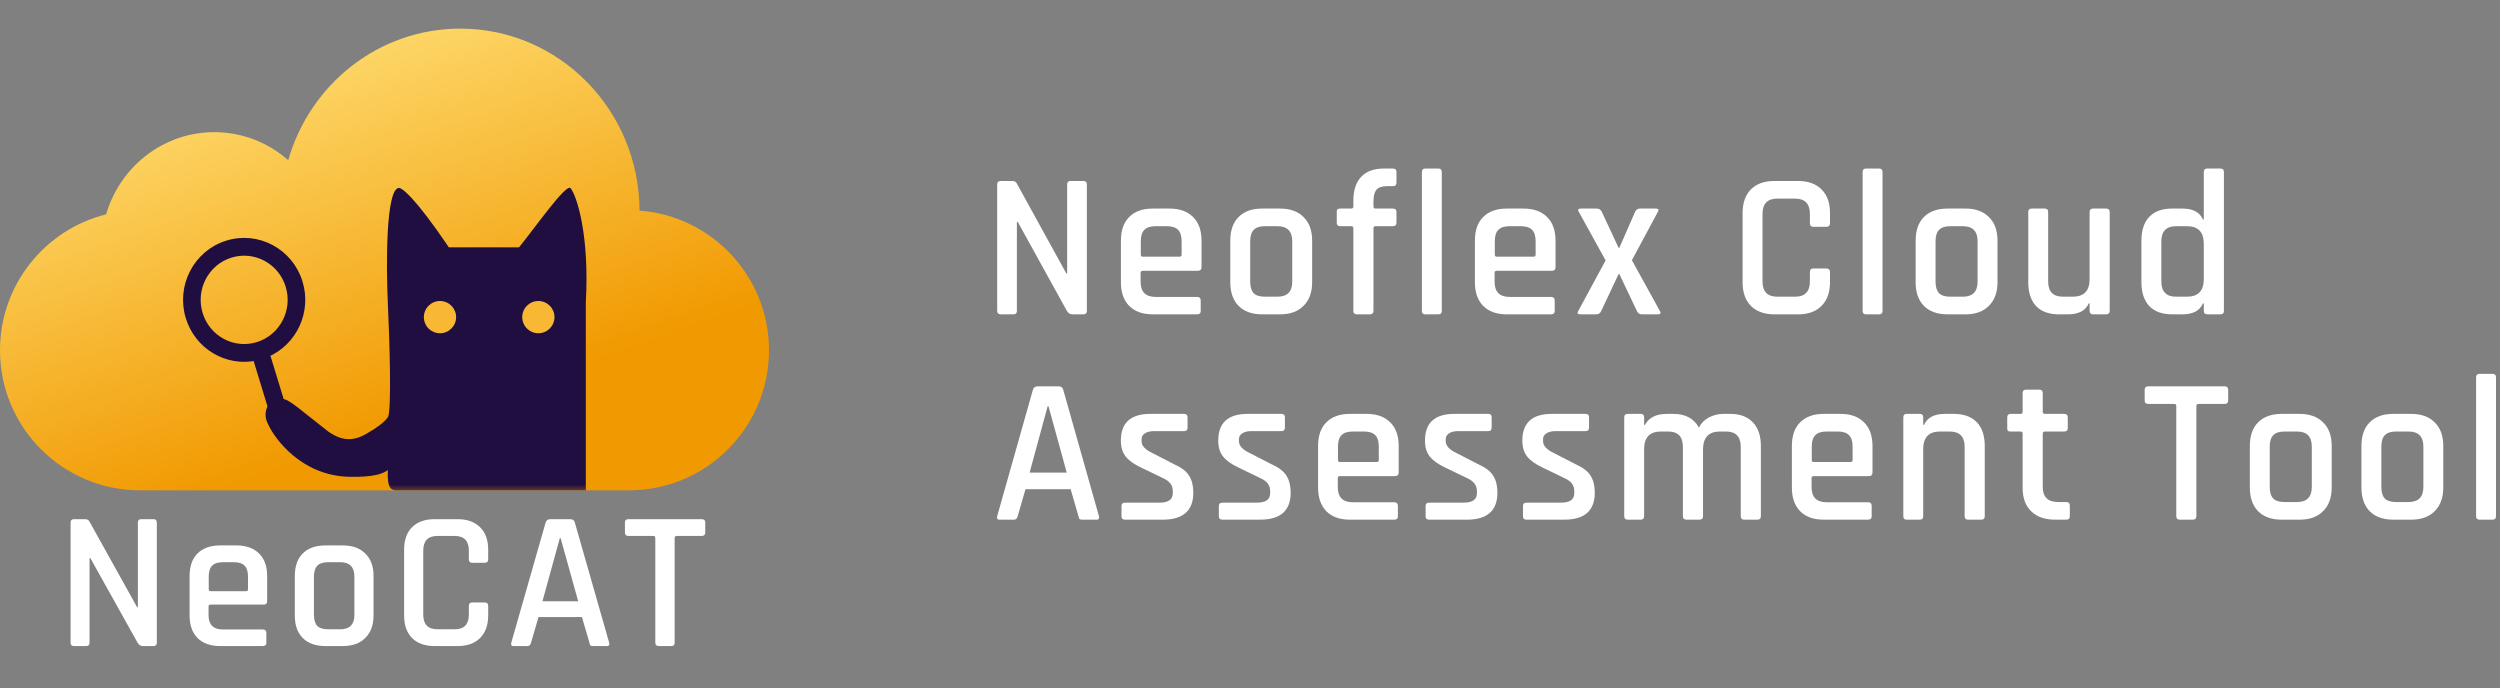 <?xml version="1.0" encoding="UTF-8"?> <svg xmlns="http://www.w3.org/2000/svg" width="178" height="49" viewBox="0 0 178 49" fill="none"><rect x="0" y="0" width="178" height="49" fill="#808080" stroke="none"/> <path fill-rule="evenodd" clip-rule="evenodd" d="M45.535 14.996C50.69 15.381 54.753 19.686 54.753 24.939C54.753 30.447 50.288 34.912 44.781 34.912H9.972C4.465 34.912 0 30.447 0 24.939C0 20.266 3.215 16.343 7.555 15.262C8.543 11.878 11.619 9.41 15.261 9.41C17.273 9.41 19.112 10.163 20.522 11.408C22.065 5.995 26.967 2.038 32.776 2.038C39.808 2.038 45.511 7.835 45.535 14.996Z" fill="url(#paint0_linear_12951_75717)"></path> <path d="M6.136 46H5.265C5.105 46 5.026 45.92 5.026 45.761V37.204C5.026 37.045 5.105 36.965 5.265 36.965H6.051C6.201 36.965 6.304 37.017 6.361 37.12L9.761 43.232H9.817V37.204C9.817 37.045 9.897 36.965 10.056 36.965H10.927C11.086 36.965 11.166 37.045 11.166 37.204V45.761C11.166 45.92 11.086 46 10.927 46H10.168C10.018 46 9.897 45.925 9.803 45.775L6.431 39.733H6.375V45.761C6.375 45.92 6.295 46 6.136 46ZM18.712 46H15.677C14.983 46 14.445 45.808 14.061 45.424C13.686 45.04 13.499 44.506 13.499 43.822V41.012C13.499 40.319 13.686 39.785 14.061 39.41C14.445 39.026 14.983 38.834 15.677 38.834H16.829C17.522 38.834 18.061 39.026 18.445 39.41C18.829 39.785 19.021 40.319 19.021 41.012V42.796C19.021 42.965 18.936 43.049 18.768 43.049H15.002C14.899 43.049 14.848 43.096 14.848 43.19V43.794C14.848 44.478 15.189 44.82 15.873 44.82H18.712C18.88 44.82 18.964 44.904 18.964 45.073V45.775C18.964 45.925 18.88 46 18.712 46ZM15.002 42.094H17.517C17.611 42.094 17.658 42.047 17.658 41.953V41.054C17.658 40.698 17.578 40.441 17.419 40.281C17.26 40.113 17.002 40.028 16.646 40.028H15.873C15.517 40.028 15.26 40.113 15.1 40.281C14.941 40.441 14.861 40.698 14.861 41.054V41.953C14.861 42.047 14.908 42.094 15.002 42.094ZM24.404 46H23.168C22.475 46 21.936 45.808 21.552 45.424C21.177 45.04 20.99 44.506 20.99 43.822V41.012C20.99 40.319 21.177 39.785 21.552 39.41C21.936 39.026 22.475 38.834 23.168 38.834H24.404C25.088 38.834 25.622 39.026 26.006 39.41C26.4 39.785 26.596 40.319 26.596 41.012V43.822C26.596 44.506 26.4 45.04 26.006 45.424C25.622 45.808 25.088 46 24.404 46ZM23.365 44.806H24.222C24.896 44.806 25.233 44.464 25.233 43.78V41.054C25.233 40.37 24.896 40.028 24.222 40.028H23.365C23.009 40.028 22.751 40.113 22.592 40.281C22.433 40.441 22.353 40.698 22.353 41.054V43.78C22.353 44.136 22.433 44.398 22.592 44.567C22.751 44.726 23.009 44.806 23.365 44.806ZM32.581 46H30.951C30.258 46 29.719 45.808 29.335 45.424C28.96 45.04 28.773 44.506 28.773 43.822V39.143C28.773 38.45 28.96 37.916 29.335 37.541C29.719 37.157 30.258 36.965 30.951 36.965H32.581C33.265 36.965 33.799 37.157 34.183 37.541C34.567 37.916 34.759 38.45 34.759 39.143V39.818C34.759 39.986 34.675 40.071 34.506 40.071H33.621C33.461 40.071 33.382 39.986 33.382 39.818V39.199C33.382 38.506 33.045 38.16 32.37 38.16H31.148C30.473 38.16 30.136 38.506 30.136 39.199V43.766C30.136 44.459 30.473 44.806 31.148 44.806H32.37C33.045 44.806 33.382 44.459 33.382 43.766V43.148C33.382 42.979 33.461 42.895 33.621 42.895H34.506C34.675 42.895 34.759 42.979 34.759 43.148V43.822C34.759 44.506 34.567 45.04 34.183 45.424C33.799 45.808 33.265 46 32.581 46ZM37.556 46H36.544C36.413 46 36.366 45.92 36.403 45.761L38.848 37.204C38.895 37.045 39.007 36.965 39.185 36.965H40.59C40.778 36.965 40.89 37.045 40.928 37.204L43.373 45.761C43.41 45.92 43.358 46 43.218 46H42.22C42.136 46 42.075 45.986 42.038 45.958C42.01 45.92 41.986 45.855 41.968 45.761L41.434 43.934H38.342L37.808 45.761C37.771 45.92 37.687 46 37.556 46ZM39.86 38.314L38.623 42.81H41.167L39.916 38.314H39.86ZM47.797 46H46.911C46.743 46 46.658 45.92 46.658 45.761V38.3C46.658 38.206 46.612 38.16 46.518 38.16H44.748C44.579 38.16 44.495 38.08 44.495 37.921V37.204C44.495 37.045 44.579 36.965 44.748 36.965H49.96C50.129 36.965 50.213 37.045 50.213 37.204V37.921C50.213 38.08 50.129 38.16 49.96 38.16H48.19C48.087 38.16 48.035 38.206 48.035 38.3V45.761C48.035 45.92 47.956 46 47.797 46Z" fill="white"></path> <mask id="mask0_12951_75717" style="mask-type:alpha" maskUnits="userSpaceOnUse" x="0" y="3" width="55" height="33"> <path fill-rule="evenodd" clip-rule="evenodd" d="M45.391 16.828C45.486 16.237 45.535 15.631 45.535 15.014C45.535 8.379 39.823 3 32.776 3C26.967 3 22.065 6.656 20.522 11.657C19.112 10.507 17.273 9.811 15.261 9.811C10.941 9.811 7.417 13.019 7.23 17.042C3.095 17.95 0 21.634 0 26.041C0 31.13 4.125 35.255 9.213 35.255H45.54C50.628 35.255 54.753 31.13 54.753 26.041C54.753 20.953 50.628 16.828 45.54 16.828H45.391Z" fill="url(#paint1_linear_12951_75717)"></path> </mask> <g mask="url(#mask0_12951_75717)"> <path fill-rule="evenodd" clip-rule="evenodd" d="M18.998 25.216C20.934 24.387 21.971 22.187 21.336 20.108C20.66 17.894 18.342 16.655 16.16 17.341C13.977 18.027 12.756 20.379 13.433 22.593C14.068 24.673 16.15 25.892 18.209 25.465C18.21 25.471 18.212 25.478 18.214 25.485L19.316 29.093C19.384 29.315 19.616 29.439 19.834 29.37C20.052 29.301 20.174 29.066 20.107 28.845L19.004 25.236C19.002 25.229 19 25.223 18.998 25.216ZM20.546 20.357C21.087 22.128 20.11 24.009 18.364 24.558C16.618 25.107 14.764 24.116 14.223 22.345C13.682 20.573 14.659 18.692 16.405 18.143C18.151 17.594 20.005 18.585 20.546 20.357Z" fill="#210E40" stroke="#210E40" stroke-width="0.426"></path> <path d="M41.71 21.525C41.978 16.792 41.078 13.926 40.613 13.386C40.264 13.102 38.04 16.285 36.954 17.61H31.958C29.542 14.032 28.564 13.304 28.377 13.387C27.474 13.514 27.49 18.865 27.611 21.525C27.732 24.082 27.902 29.299 27.611 29.714C27.32 30.129 26.62 30.579 26.306 30.752C24.882 31.705 23.985 31.111 23.404 30.752C21.53 29.286 20.665 28.512 20.249 28.428C19.2 28.216 18.573 29.277 19.097 30.22C19.554 31.241 21.465 33.859 24.832 33.946C26.592 33.991 27.276 33.729 27.611 33.468C27.555 34.894 27.902 34.907 28.297 34.907H38.59H41.71V21.525Z" fill="#210E40"></path> <circle cx="1.148" cy="1.148" r="1.148" transform="matrix(-1 0 0 1 39.479 21.431)" fill="#F8B834"></circle> <circle cx="1.148" cy="1.148" r="1.148" transform="matrix(-1 0 0 1 32.475 21.431)" fill="#F8B834"></circle> </g> <path d="M72.154 22.381H71.248C71.083 22.381 71 22.297 71 22.13V13.137C71 12.97 71.083 12.886 71.248 12.886H72.066C72.222 12.886 72.329 12.94 72.388 13.048L75.923 19.472H75.981V13.137C75.981 12.97 76.064 12.886 76.23 12.886H77.135C77.301 12.886 77.384 12.97 77.384 13.137V22.13C77.384 22.297 77.301 22.381 77.135 22.381H76.346C76.191 22.381 76.064 22.302 75.967 22.144L72.461 15.795H72.402V22.13C72.402 22.297 72.32 22.381 72.154 22.381Z" fill="white"></path> <path d="M85.228 22.381H82.073C81.352 22.381 80.792 22.179 80.393 21.775C80.003 21.372 79.809 20.811 79.809 20.092V17.139C79.809 16.41 80.003 15.849 80.393 15.455C80.792 15.052 81.352 14.85 82.073 14.85H83.271C83.991 14.85 84.551 15.052 84.95 15.455C85.35 15.849 85.549 16.41 85.549 17.139V19.014C85.549 19.191 85.462 19.28 85.286 19.28H81.372C81.264 19.28 81.211 19.329 81.211 19.427V20.062C81.211 20.781 81.566 21.14 82.277 21.14H85.228C85.403 21.14 85.491 21.229 85.491 21.406V22.144C85.491 22.302 85.403 22.381 85.228 22.381ZM81.372 18.276H83.986C84.084 18.276 84.132 18.226 84.132 18.128V17.183C84.132 16.809 84.05 16.538 83.884 16.371C83.719 16.194 83.451 16.105 83.081 16.105H82.277C81.907 16.105 81.639 16.194 81.474 16.371C81.308 16.538 81.225 16.809 81.225 17.183V18.128C81.225 18.226 81.274 18.276 81.372 18.276Z" fill="white"></path> <path d="M91.147 22.381H89.861C89.14 22.381 88.58 22.179 88.181 21.775C87.792 21.372 87.597 20.811 87.597 20.092V17.139C87.597 16.41 87.792 15.849 88.181 15.455C88.58 15.052 89.14 14.85 89.861 14.85H91.147C91.857 14.85 92.412 15.052 92.812 15.455C93.221 15.849 93.425 16.41 93.425 17.139V20.092C93.425 20.811 93.221 21.372 92.812 21.775C92.412 22.179 91.857 22.381 91.147 22.381ZM90.066 21.125H90.957C91.658 21.125 92.008 20.766 92.008 20.048V17.183C92.008 16.464 91.658 16.105 90.957 16.105H90.066C89.695 16.105 89.428 16.194 89.262 16.371C89.097 16.538 89.014 16.809 89.014 17.183V20.048C89.014 20.422 89.097 20.697 89.262 20.875C89.428 21.042 89.695 21.125 90.066 21.125Z" fill="white"></path> <path d="M97.938 14.85H99.165C99.34 14.85 99.428 14.929 99.428 15.086V15.854C99.428 16.021 99.34 16.105 99.165 16.105H97.938C97.84 16.105 97.791 16.154 97.791 16.253V22.13C97.791 22.297 97.704 22.381 97.529 22.381H96.608C96.443 22.381 96.36 22.297 96.36 22.13V16.253C96.36 16.154 96.306 16.105 96.199 16.105H95.425C95.26 16.105 95.177 16.021 95.177 15.854V15.086C95.177 14.998 95.191 14.938 95.221 14.909C95.26 14.87 95.328 14.85 95.425 14.85H96.199C96.306 14.85 96.36 14.801 96.36 14.702V14.274C96.36 13.546 96.545 12.984 96.915 12.591C97.285 12.197 97.826 12 98.537 12H99.179C99.345 12 99.428 12.079 99.428 12.236V13.004C99.428 13.171 99.345 13.255 99.179 13.255H98.741C98.391 13.255 98.142 13.344 97.996 13.521C97.86 13.688 97.791 13.964 97.791 14.348V14.702C97.791 14.801 97.84 14.85 97.938 14.85Z" fill="white"></path> <path d="M102.407 22.381H101.487C101.321 22.381 101.238 22.297 101.238 22.13V12.251C101.238 12.084 101.321 12 101.487 12H102.407C102.573 12 102.655 12.084 102.655 12.251V22.13C102.655 22.297 102.573 22.381 102.407 22.381Z" fill="white"></path> <path d="M110.432 22.381H107.277C106.556 22.381 105.997 22.179 105.597 21.775C105.208 21.372 105.013 20.811 105.013 20.092V17.139C105.013 16.41 105.208 15.849 105.597 15.455C105.997 15.052 106.556 14.85 107.277 14.85H108.475C109.196 14.85 109.756 15.052 110.155 15.455C110.554 15.849 110.754 16.41 110.754 17.139V19.014C110.754 19.191 110.666 19.28 110.491 19.28H106.576C106.469 19.28 106.415 19.329 106.415 19.427V20.062C106.415 20.781 106.771 21.14 107.482 21.14H110.432C110.608 21.14 110.695 21.229 110.695 21.406V22.144C110.695 22.302 110.608 22.381 110.432 22.381ZM106.576 18.276H109.191C109.288 18.276 109.337 18.226 109.337 18.128V17.183C109.337 16.809 109.254 16.538 109.088 16.371C108.923 16.194 108.655 16.105 108.285 16.105H107.482C107.112 16.105 106.844 16.194 106.678 16.371C106.513 16.538 106.43 16.809 106.43 17.183V18.128C106.43 18.226 106.479 18.276 106.576 18.276Z" fill="white"></path> <path d="M113.648 22.381H112.538C112.324 22.381 112.27 22.297 112.378 22.13L114.32 18.541L112.421 15.101C112.314 14.934 112.358 14.85 112.553 14.85H113.678C113.863 14.85 113.989 14.934 114.057 15.101L115.241 17.641H115.299L116.409 15.101C116.477 14.934 116.599 14.85 116.774 14.85H117.885C118.089 14.85 118.138 14.934 118.031 15.101L116.19 18.527L118.177 22.13C118.274 22.297 118.23 22.381 118.045 22.381H116.891C116.726 22.381 116.609 22.297 116.541 22.13L115.299 19.516H115.241L114.014 22.13C113.945 22.297 113.824 22.381 113.648 22.381Z" fill="white"></path> <path d="M128.032 22.381H126.337C125.617 22.381 125.057 22.179 124.657 21.775C124.268 21.372 124.073 20.811 124.073 20.092V15.175C124.073 14.446 124.268 13.885 124.657 13.491C125.057 13.088 125.617 12.886 126.337 12.886H128.032C128.743 12.886 129.298 13.088 129.697 13.491C130.096 13.885 130.296 14.446 130.296 15.175V15.883C130.296 16.061 130.208 16.149 130.033 16.149H129.113C128.947 16.149 128.864 16.061 128.864 15.883V15.234C128.864 14.505 128.514 14.141 127.813 14.141H126.542C125.841 14.141 125.49 14.505 125.49 15.234V20.033C125.49 20.761 125.841 21.125 126.542 21.125H127.813C128.514 21.125 128.864 20.761 128.864 20.033V19.383C128.864 19.206 128.947 19.117 129.113 19.117H130.033C130.208 19.117 130.296 19.206 130.296 19.383V20.092C130.296 20.811 130.096 21.372 129.697 21.775C129.298 22.179 128.743 22.381 128.032 22.381Z" fill="white"></path> <path d="M133.788 22.381H132.867C132.702 22.381 132.619 22.297 132.619 22.13V12.251C132.619 12.084 132.702 12 132.867 12H133.788C133.953 12 134.036 12.084 134.036 12.251V22.13C134.036 22.297 133.953 22.381 133.788 22.381Z" fill="white"></path> <path d="M139.943 22.381H138.658C137.937 22.381 137.377 22.179 136.978 21.775C136.588 21.372 136.394 20.811 136.394 20.092V17.139C136.394 16.41 136.588 15.849 136.978 15.455C137.377 15.052 137.937 14.85 138.658 14.85H139.943C140.654 14.85 141.209 15.052 141.609 15.455C142.018 15.849 142.222 16.41 142.222 17.139V20.092C142.222 20.811 142.018 21.372 141.609 21.775C141.209 22.179 140.654 22.381 139.943 22.381ZM138.862 21.125H139.753C140.455 21.125 140.805 20.766 140.805 20.048V17.183C140.805 16.464 140.455 16.105 139.753 16.105H138.862C138.492 16.105 138.224 16.194 138.059 16.371C137.893 16.538 137.811 16.809 137.811 17.183V20.048C137.811 20.422 137.893 20.697 138.059 20.875C138.224 21.042 138.492 21.125 138.862 21.125Z" fill="white"></path> <path d="M147.246 22.381H146.588C145.887 22.381 145.347 22.184 144.967 21.79C144.597 21.386 144.412 20.82 144.412 20.092V15.101C144.412 14.934 144.495 14.85 144.66 14.85H145.58C145.746 14.85 145.829 14.934 145.829 15.101V20.033C145.829 20.761 146.179 21.125 146.881 21.125H147.582C148.38 21.125 148.78 20.707 148.78 19.87V15.101C148.78 14.934 148.862 14.85 149.028 14.85H149.948C150.123 14.85 150.211 14.934 150.211 15.101V22.13C150.211 22.297 150.123 22.381 149.948 22.381H149.028C148.862 22.381 148.78 22.297 148.78 22.13V21.598H148.721C148.487 22.12 147.996 22.381 147.246 22.381Z" fill="white"></path> <path d="M155.391 22.381H154.646C153.945 22.381 153.404 22.184 153.025 21.79C152.654 21.386 152.469 20.82 152.469 20.092V17.139C152.469 16.4 152.654 15.834 153.025 15.441C153.404 15.047 153.945 14.85 154.646 14.85H155.391C156.141 14.85 156.628 15.111 156.852 15.633H156.91V12.251C156.91 12.084 156.993 12 157.158 12H158.093C158.259 12 158.342 12.084 158.342 12.251V22.13C158.342 22.297 158.259 22.381 158.093 22.381H157.158C156.993 22.381 156.91 22.297 156.91 22.13V21.598H156.852C156.628 22.12 156.141 22.381 155.391 22.381ZM156.91 19.87V17.36C156.91 16.523 156.511 16.105 155.712 16.105H154.938C154.237 16.105 153.886 16.469 153.886 17.198V20.033C153.886 20.761 154.237 21.125 154.938 21.125H155.712C156.511 21.125 156.91 20.707 156.91 19.87Z" fill="white"></path> <path d="M72.198 37H71.146C71.01 37 70.961 36.916 71 36.749L73.542 27.756C73.59 27.589 73.707 27.505 73.892 27.505H75.353C75.548 27.505 75.665 27.589 75.704 27.756L78.245 36.749C78.284 36.916 78.231 37 78.085 37H77.047C76.96 37 76.897 36.985 76.858 36.956C76.828 36.916 76.804 36.847 76.785 36.749L76.23 34.829H73.016L72.461 36.749C72.422 36.916 72.334 37 72.198 37ZM74.594 28.923L73.308 33.648H75.952L74.652 28.923H74.594Z" fill="white"></path> <path d="M82.786 37H80.098C79.933 37 79.85 36.916 79.85 36.749V36.025C79.85 35.868 79.933 35.789 80.098 35.789H82.552C83.185 35.789 83.502 35.568 83.502 35.125V34.947C83.502 34.554 83.273 34.254 82.815 34.047L81.223 33.279C80.727 33.043 80.366 32.782 80.142 32.496C79.918 32.211 79.806 31.837 79.806 31.374C79.806 30.104 80.502 29.469 81.895 29.469H84.32C84.476 29.469 84.554 29.553 84.554 29.72V30.444C84.554 30.611 84.476 30.695 84.32 30.695H82.187C81.895 30.695 81.671 30.749 81.515 30.857C81.359 30.956 81.282 31.089 81.282 31.256V31.418C81.282 31.733 81.53 32.009 82.027 32.245L83.633 33.072C84.14 33.299 84.486 33.569 84.671 33.884C84.865 34.19 84.963 34.588 84.963 35.08C84.963 36.36 84.237 37 82.786 37Z" fill="white"></path> <path d="M89.719 37H87.031C86.865 37 86.782 36.916 86.782 36.749V36.025C86.782 35.868 86.865 35.789 87.031 35.789H89.485C90.118 35.789 90.434 35.568 90.434 35.125V34.947C90.434 34.554 90.205 34.254 89.748 34.047L88.156 33.279C87.659 33.043 87.299 32.782 87.075 32.496C86.851 32.211 86.739 31.837 86.739 31.374C86.739 30.104 87.435 29.469 88.827 29.469H91.252C91.408 29.469 91.486 29.553 91.486 29.72V30.444C91.486 30.611 91.408 30.695 91.252 30.695H89.12C88.827 30.695 88.603 30.749 88.448 30.857C88.292 30.956 88.214 31.089 88.214 31.256V31.418C88.214 31.733 88.462 32.009 88.959 32.245L90.566 33.072C91.072 33.299 91.418 33.569 91.603 33.884C91.798 34.19 91.895 34.588 91.895 35.08C91.895 36.36 91.169 37 89.719 37Z" fill="white"></path> <path d="M99.266 37H96.11C95.39 37 94.83 36.798 94.43 36.395C94.041 35.991 93.846 35.43 93.846 34.711V31.758C93.846 31.029 94.041 30.468 94.43 30.075C94.83 29.671 95.39 29.469 96.11 29.469H97.308C98.029 29.469 98.589 29.671 98.988 30.075C99.387 30.468 99.587 31.029 99.587 31.758V33.633C99.587 33.81 99.499 33.899 99.324 33.899H95.409C95.302 33.899 95.249 33.948 95.249 34.047V34.682C95.249 35.4 95.604 35.76 96.315 35.76H99.266C99.441 35.76 99.529 35.848 99.529 36.025V36.764C99.529 36.921 99.441 37 99.266 37ZM95.409 32.895H98.024C98.121 32.895 98.17 32.846 98.17 32.747V31.802C98.17 31.428 98.087 31.157 97.922 30.99C97.756 30.813 97.488 30.724 97.118 30.724H96.315C95.945 30.724 95.677 30.813 95.511 30.99C95.346 31.157 95.263 31.428 95.263 31.802V32.747C95.263 32.846 95.312 32.895 95.409 32.895Z" fill="white"></path> <path d="M104.439 37H101.751C101.586 37 101.503 36.916 101.503 36.749V36.025C101.503 35.868 101.586 35.789 101.751 35.789H104.205C104.838 35.789 105.155 35.568 105.155 35.125V34.947C105.155 34.554 104.926 34.254 104.468 34.047L102.876 33.279C102.379 33.043 102.019 32.782 101.795 32.496C101.571 32.211 101.459 31.837 101.459 31.374C101.459 30.104 102.155 29.469 103.548 29.469H105.973C106.129 29.469 106.207 29.553 106.207 29.72V30.444C106.207 30.611 106.129 30.695 105.973 30.695H103.84C103.548 30.695 103.324 30.749 103.168 30.857C103.012 30.956 102.935 31.089 102.935 31.256V31.418C102.935 31.733 103.183 32.009 103.68 32.245L105.286 33.072C105.793 33.299 106.138 33.569 106.323 33.884C106.518 34.19 106.616 34.588 106.616 35.08C106.616 36.36 105.89 37 104.439 37Z" fill="white"></path> <path d="M111.371 37H108.684C108.518 37 108.435 36.916 108.435 36.749V36.025C108.435 35.868 108.518 35.789 108.684 35.789H111.138C111.771 35.789 112.087 35.568 112.087 35.125V34.947C112.087 34.554 111.858 34.254 111.401 34.047L109.808 33.279C109.312 33.043 108.951 32.782 108.727 32.496C108.503 32.211 108.391 31.837 108.391 31.374C108.391 30.104 109.088 29.469 110.48 29.469H112.905C113.061 29.469 113.139 29.553 113.139 29.72V30.444C113.139 30.611 113.061 30.695 112.905 30.695H110.773C110.48 30.695 110.256 30.749 110.101 30.857C109.945 30.956 109.867 31.089 109.867 31.256V31.418C109.867 31.733 110.115 32.009 110.612 32.245L112.219 33.072C112.725 33.299 113.071 33.569 113.256 33.884C113.451 34.19 113.548 34.588 113.548 35.08C113.548 36.36 112.822 37 111.371 37Z" fill="white"></path> <path d="M116.814 37H115.894C115.728 37 115.645 36.916 115.645 36.749V29.72C115.645 29.553 115.728 29.469 115.894 29.469H116.814C116.979 29.469 117.062 29.553 117.062 29.72V30.252H117.121C117.403 29.73 117.919 29.469 118.669 29.469H119.151C119.998 29.469 120.602 29.794 120.962 30.444C121.118 30.129 121.357 29.888 121.678 29.72C122 29.553 122.345 29.469 122.715 29.469H123.183C123.894 29.469 124.434 29.671 124.804 30.075C125.184 30.468 125.374 31.029 125.374 31.758V36.749C125.374 36.916 125.291 37 125.126 37H124.191C124.025 37 123.942 36.916 123.942 36.749V31.817C123.942 31.089 123.592 30.724 122.891 30.724H122.467C121.659 30.724 121.255 31.153 121.255 32.009V36.749C121.255 36.916 121.167 37 120.992 37H120.071C119.906 37 119.823 36.916 119.823 36.749V31.817C119.823 31.089 119.472 30.724 118.771 30.724H118.26C117.461 30.724 117.062 31.143 117.062 31.98V36.749C117.062 36.916 116.979 37 116.814 37Z" fill="white"></path> <path d="M133.001 37H129.845C129.125 37 128.565 36.798 128.166 36.395C127.776 35.991 127.581 35.43 127.581 34.711V31.758C127.581 31.029 127.776 30.468 128.166 30.075C128.565 29.671 129.125 29.469 129.845 29.469H131.043C131.764 29.469 132.324 29.671 132.723 30.075C133.122 30.468 133.322 31.029 133.322 31.758V33.633C133.322 33.81 133.234 33.899 133.059 33.899H129.144C129.037 33.899 128.984 33.948 128.984 34.047V34.682C128.984 35.4 129.339 35.76 130.05 35.76H133.001C133.176 35.76 133.264 35.848 133.264 36.025V36.764C133.264 36.921 133.176 37 133.001 37ZM129.144 32.895H131.759C131.856 32.895 131.905 32.846 131.905 32.747V31.802C131.905 31.428 131.822 31.157 131.657 30.99C131.491 30.813 131.223 30.724 130.853 30.724H130.05C129.68 30.724 129.412 30.813 129.246 30.99C129.081 31.157 128.998 31.428 128.998 31.802V32.747C128.998 32.846 129.047 32.895 129.144 32.895Z" fill="white"></path> <path d="M136.684 37H135.764C135.598 37 135.516 36.916 135.516 36.749V29.72C135.516 29.553 135.598 29.469 135.764 29.469H136.684C136.85 29.469 136.932 29.553 136.932 29.72V30.252H136.991C137.225 29.73 137.716 29.469 138.466 29.469H139.109C139.82 29.469 140.365 29.666 140.745 30.06C141.125 30.454 141.315 31.02 141.315 31.758V36.749C141.315 36.916 141.227 37 141.052 37H140.132C139.966 37 139.883 36.916 139.883 36.749V31.817C139.883 31.089 139.528 30.724 138.817 30.724H138.13C137.332 30.724 136.932 31.143 136.932 31.98V36.749C136.932 36.916 136.85 37 136.684 37Z" fill="white"></path> <path d="M143.865 30.724H143.164C143.067 30.724 142.999 30.71 142.96 30.68C142.93 30.641 142.916 30.577 142.916 30.488V29.72C142.916 29.553 142.999 29.469 143.164 29.469H143.865C143.963 29.469 144.011 29.42 144.011 29.322V27.993C144.011 27.825 144.099 27.742 144.274 27.742H145.195C145.36 27.742 145.443 27.825 145.443 27.993V29.322C145.443 29.42 145.496 29.469 145.604 29.469H146.962C147.137 29.469 147.225 29.553 147.225 29.72V30.488C147.225 30.646 147.137 30.724 146.962 30.724H145.604C145.496 30.724 145.443 30.774 145.443 30.872V34.667C145.443 35.386 145.808 35.745 146.538 35.745H147.108C147.283 35.745 147.371 35.828 147.371 35.996V36.764C147.371 36.921 147.283 37 147.108 37H146.319C145.599 37 145.034 36.803 144.625 36.409C144.216 36.016 144.011 35.459 144.011 34.741V30.872C144.011 30.774 143.963 30.724 143.865 30.724Z" fill="white"></path> <path d="M156.134 37H155.213C155.038 37 154.951 36.916 154.951 36.749V28.908C154.951 28.81 154.902 28.761 154.804 28.761H152.964C152.789 28.761 152.701 28.677 152.701 28.509V27.756C152.701 27.589 152.789 27.505 152.964 27.505H158.383C158.559 27.505 158.646 27.589 158.646 27.756V28.509C158.646 28.677 158.559 28.761 158.383 28.761H156.543C156.436 28.761 156.382 28.81 156.382 28.908V36.749C156.382 36.916 156.299 37 156.134 37Z" fill="white"></path> <path d="M163.738 37H162.453C161.732 37 161.172 36.798 160.773 36.395C160.383 35.991 160.189 35.43 160.189 34.711V31.758C160.189 31.029 160.383 30.468 160.773 30.075C161.172 29.671 161.732 29.469 162.453 29.469H163.738C164.449 29.469 165.004 29.671 165.404 30.075C165.813 30.468 166.017 31.029 166.017 31.758V34.711C166.017 35.43 165.813 35.991 165.404 36.395C165.004 36.798 164.449 37 163.738 37ZM162.657 35.745H163.548C164.25 35.745 164.6 35.386 164.6 34.667V31.802C164.6 31.084 164.25 30.724 163.548 30.724H162.657C162.287 30.724 162.02 30.813 161.854 30.99C161.688 31.157 161.606 31.428 161.606 31.802V34.667C161.606 35.041 161.688 35.317 161.854 35.494C162.02 35.661 162.287 35.745 162.657 35.745Z" fill="white"></path> <path d="M171.684 37H170.398C169.677 37 169.117 36.798 168.718 36.395C168.329 35.991 168.134 35.43 168.134 34.711V31.758C168.134 31.029 168.329 30.468 168.718 30.075C169.117 29.671 169.677 29.469 170.398 29.469H171.684C172.394 29.469 172.95 29.671 173.349 30.075C173.758 30.468 173.962 31.029 173.962 31.758V34.711C173.962 35.43 173.758 35.991 173.349 36.395C172.95 36.798 172.394 37 171.684 37ZM170.603 35.745H171.494C172.195 35.745 172.545 35.386 172.545 34.667V31.802C172.545 31.084 172.195 30.724 171.494 30.724H170.603C170.233 30.724 169.965 30.813 169.799 30.99C169.634 31.157 169.551 31.428 169.551 31.802V34.667C169.551 35.041 169.634 35.317 169.799 35.494C169.965 35.661 170.233 35.745 170.603 35.745Z" fill="white"></path> <path d="M177.467 37H176.546C176.381 37 176.298 36.916 176.298 36.749V26.87C176.298 26.703 176.381 26.619 176.546 26.619H177.467C177.632 26.619 177.715 26.703 177.715 26.87V36.749C177.715 36.916 177.632 37 177.467 37Z" fill="white"></path> <defs> <linearGradient id="paint0_linear_12951_75717" x1="39" y1="38" x2="23.758" y2="-6.244" gradientUnits="userSpaceOnUse"> <stop offset="0.224" stop-color="#F19900"></stop> <stop offset="0.896" stop-color="#FFE179"></stop> </linearGradient> <linearGradient id="paint1_linear_12951_75717" x1="36.295" y1="35.106" x2="22.316" y2="-4.347" gradientUnits="userSpaceOnUse"> <stop offset="0.266" stop-color="#6329A5"></stop> <stop offset="1" stop-color="#E548F7"></stop> </linearGradient> </defs> </svg> 